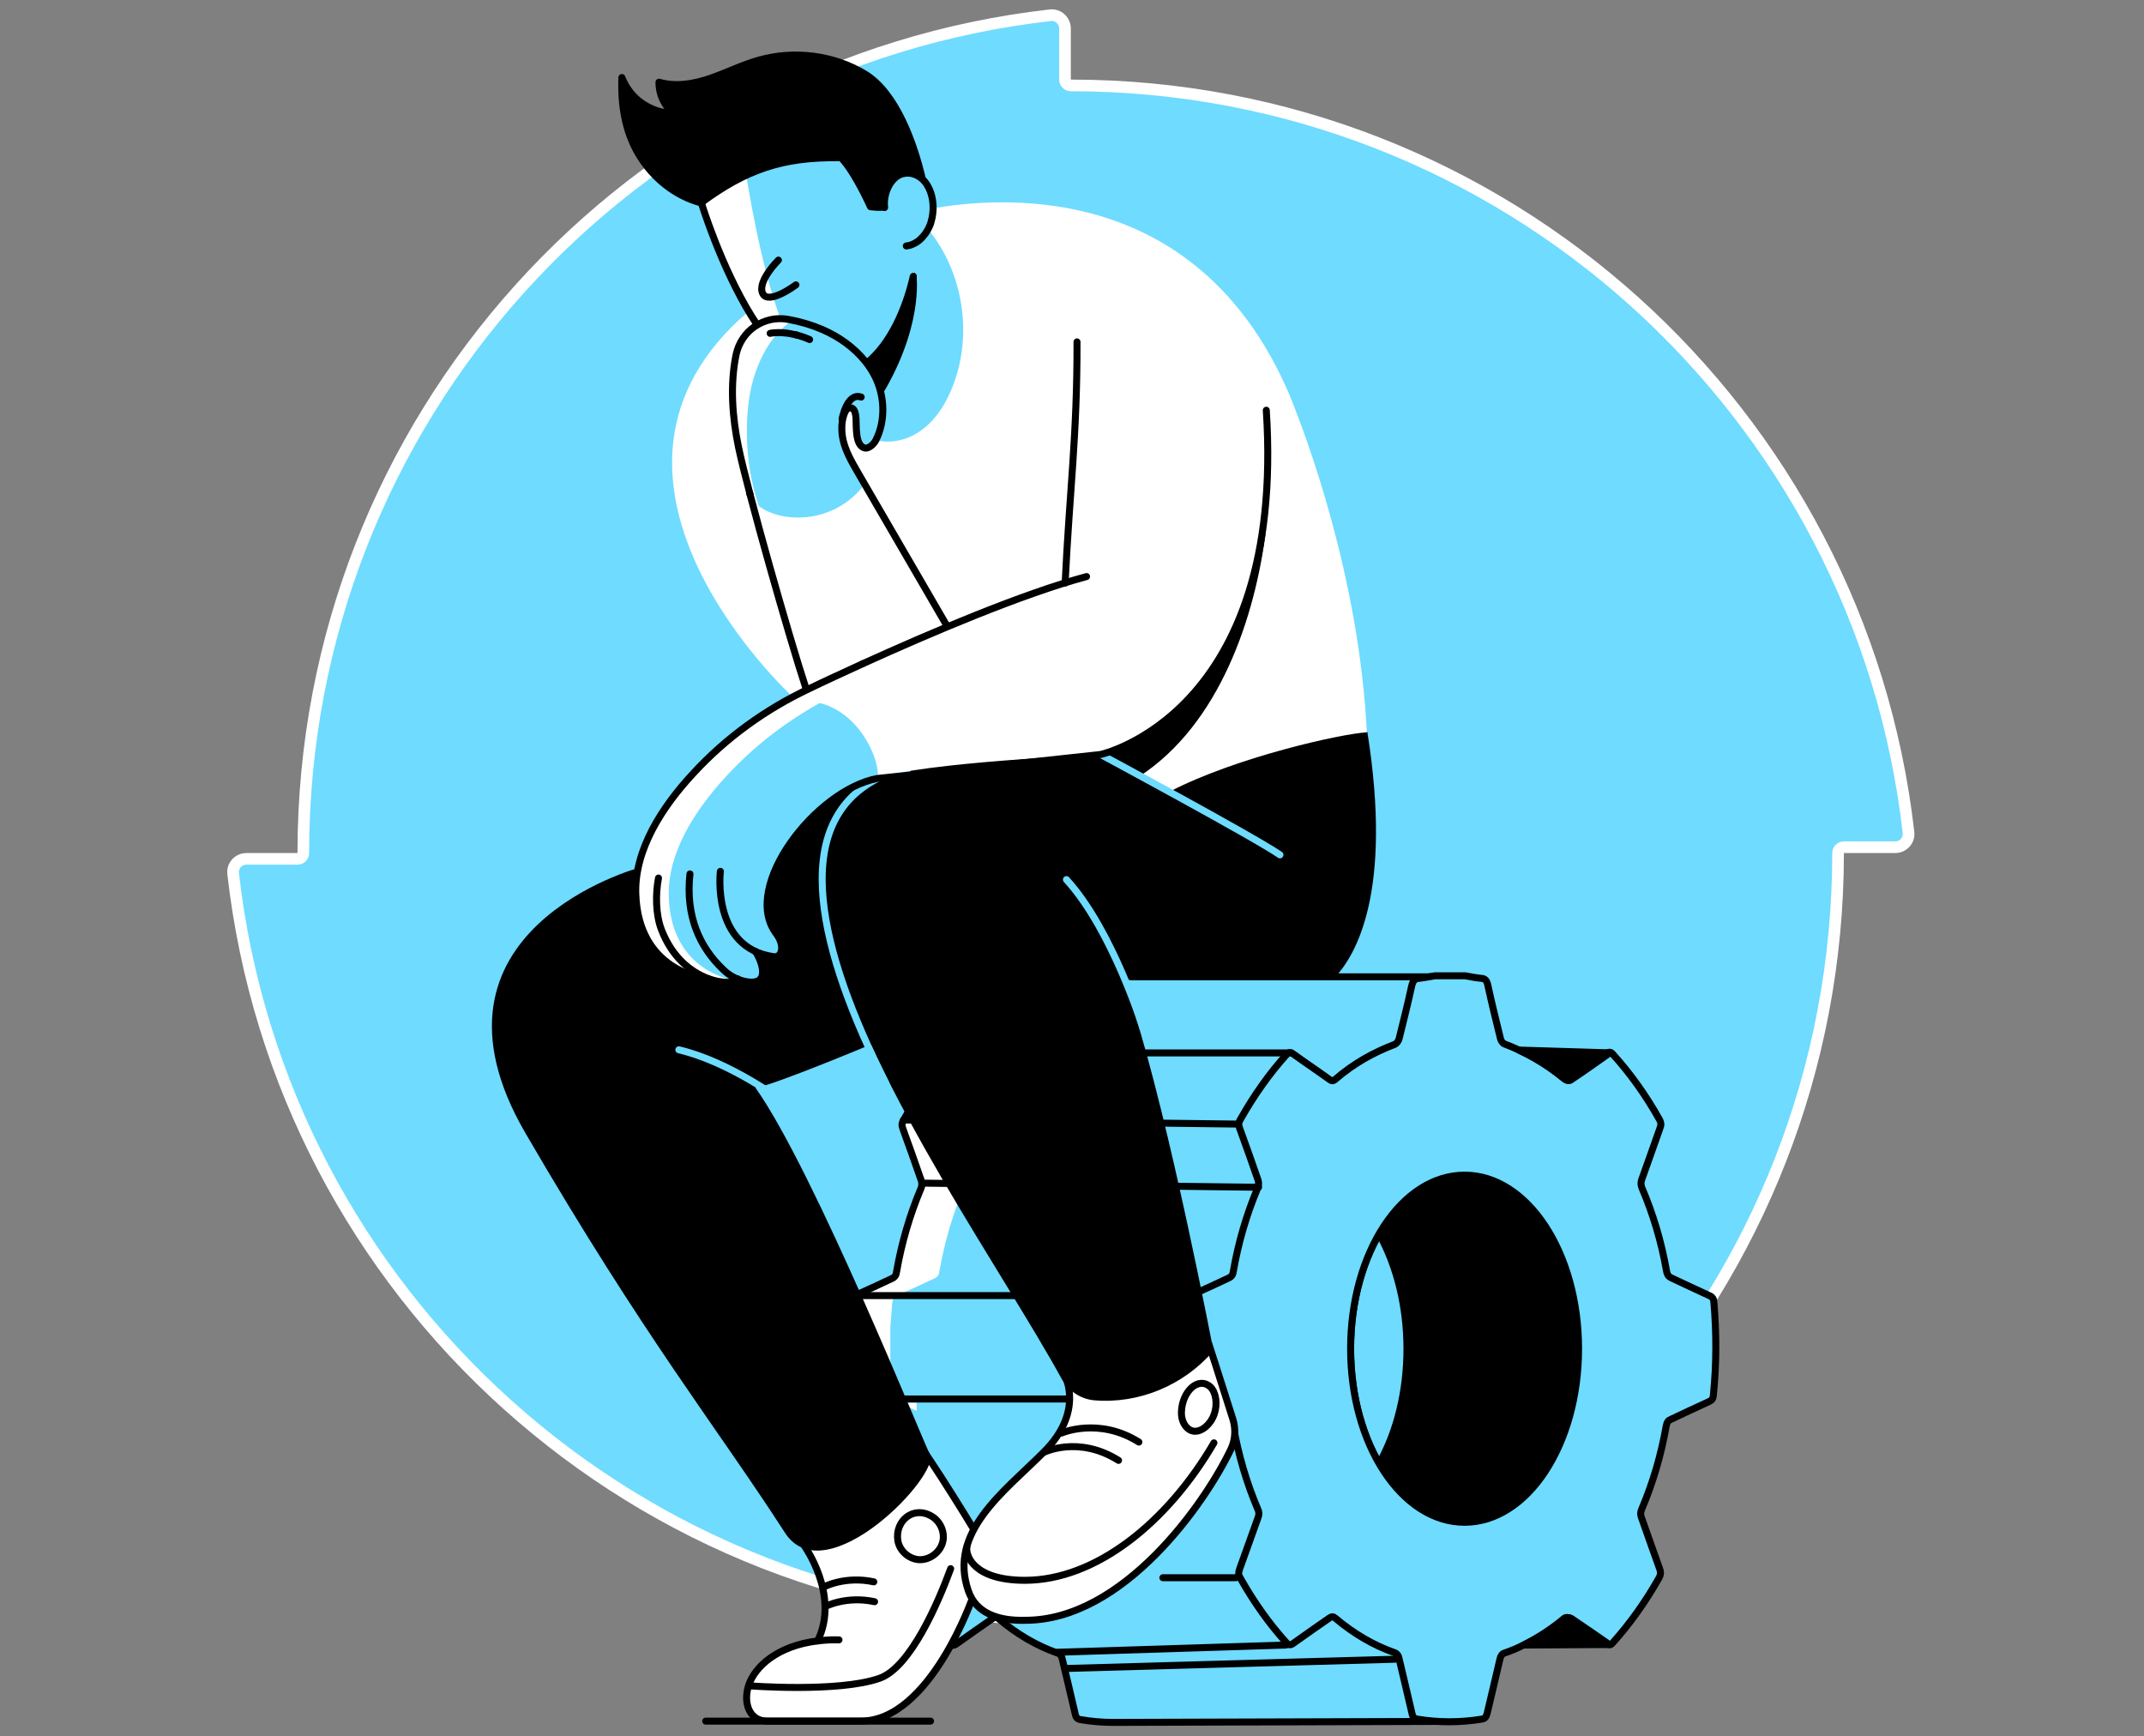 <svg width="368" height="298" viewBox="0 0 368 298" fill="none" xmlns="http://www.w3.org/2000/svg">
<rect x="0" y="0" width="368" height="298" fill="#808080" stroke="none"/>
<path d="M182.798 13.66C182.798 14.212 183.245 14.66 183.798 14.66C258.128 14.66 319.361 70.704 327.581 142.881C327.732 144.218 326.667 145.398 325.299 145.398H316.491C315.939 145.398 315.491 145.845 315.491 146.398C315.491 220.728 259.446 281.961 187.314 290.18C185.977 290.332 184.798 289.267 184.798 287.899V279.091C184.798 278.539 184.35 278.091 183.798 278.091C109.423 278.091 48.191 222.046 40.015 149.914L40.015 149.914C39.863 148.577 40.929 147.398 42.296 147.398H51.06C51.612 147.398 52.06 146.95 52.06 146.398C52.06 72.023 108.105 10.791 180.281 2.615L180.281 2.615C181.618 2.463 182.798 3.529 182.798 4.896V13.66Z" fill="#6EDBFF" stroke="white" stroke-width="2" stroke-linecap="round" stroke-linejoin="round"/>
<path d="M223.986 260.457C223.765 259.926 223.809 259.528 224.03 258.996C225.934 254.526 227.35 249.746 228.235 244.7C228.368 244.036 228.589 243.771 229.032 243.594C231.201 242.576 233.414 241.513 235.582 240.54C236.069 240.318 236.291 240.053 236.335 239.345C236.777 234.122 236.777 228.855 236.335 223.632C236.291 222.968 236.114 222.658 235.627 222.437C233.458 221.463 231.289 220.401 229.076 219.383C228.589 219.162 228.324 218.896 228.191 218.144C227.837 216.108 227.394 214.16 226.863 212.257C233.414 207.477 239.654 202.785 240.186 201.9C241.381 199.953 249.834 186.453 249.834 186.453L249.347 167.642H194.154C193.977 167.598 193.845 167.598 193.668 167.554H188.489C187.56 167.687 186.63 167.908 185.701 167.997C185.081 168.041 184.727 168.351 184.506 169.28C183.842 172.334 183.089 175.344 182.337 178.354C182.248 178.752 181.894 179.195 181.584 179.327C177.955 180.699 174.547 182.603 171.36 185.347C171.006 185.657 170.741 185.612 170.386 185.347C168.306 183.842 166.182 182.426 164.101 180.921C163.659 180.611 163.393 180.655 163.039 181.053C160.074 184.329 157.418 188.091 155.072 192.251C154.762 192.783 154.763 193.181 154.984 193.756C156.046 196.677 157.108 199.643 158.126 202.608C158.259 202.962 158.259 203.582 158.082 203.936C156.179 208.451 154.763 213.231 153.877 218.321C153.789 218.941 153.523 219.206 153.169 219.383C151 220.401 148.832 221.419 146.619 222.393C146.043 222.658 145.822 223.101 145.778 223.898C145.689 225.226 145.556 226.553 145.468 227.925V235.184C145.556 236.556 145.689 237.928 145.778 239.3C145.822 240.009 145.999 240.407 146.53 240.628C148.743 241.602 150.912 242.664 153.081 243.682C153.523 243.859 153.745 244.125 153.877 244.789C154.763 249.834 156.179 254.615 158.082 259.085C158.303 259.572 158.348 259.97 158.126 260.546C157.064 263.467 156.046 266.388 154.984 269.309C154.763 269.929 154.718 270.327 155.072 270.903C157.418 275.063 160.03 278.737 162.995 282.012C163.393 282.455 163.703 282.455 164.146 282.145C166.226 280.64 168.306 279.224 170.386 277.763C170.785 277.497 171.05 277.497 171.405 277.807C174.547 280.463 177.955 282.455 181.496 283.694C182.027 283.871 182.248 284.225 182.381 284.933C183.089 287.987 183.842 291.041 184.55 294.139C184.683 294.803 184.948 295.025 185.391 295.113C187.25 295.423 189.109 295.6 190.968 295.6L249.082 295.423L249.569 274.222L224.96 263.644C224.694 262.404 224.34 261.431 223.986 260.457Z" fill="#6EDBFF"/>
<path d="M162.42 192.207C162.11 192.738 162.11 193.137 162.332 193.712C163.394 196.633 164.456 199.599 165.474 202.564C165.607 202.918 165.607 203.538 165.43 203.892C163.527 208.407 162.11 213.187 161.225 218.277C161.137 218.896 160.871 219.162 160.517 219.339C158.348 220.357 156.18 221.375 153.966 222.349C153.391 222.614 153.17 223.057 153.126 223.854C153.037 225.181 152.904 226.509 152.816 227.881V235.14C152.904 236.512 153.037 237.884 153.126 239.256C153.17 239.964 153.347 240.363 153.878 240.584C154.011 240.628 154.144 240.673 154.232 240.761H150.027V242.177C148.877 241.646 147.726 241.071 146.575 240.584C146.044 240.363 145.867 239.964 145.823 239.256C145.734 237.884 145.601 236.512 145.513 235.14V227.881C145.601 226.553 145.734 225.226 145.823 223.854C145.867 223.057 146.088 222.614 146.663 222.349C148.832 221.375 151.045 220.313 153.214 219.339C153.612 219.162 153.834 218.896 153.922 218.277C154.807 213.187 156.268 208.407 158.127 203.892C158.26 203.538 158.26 202.918 158.171 202.564C157.153 199.599 156.091 196.633 155.029 193.712C154.807 193.137 154.807 192.738 155.117 192.207C157.463 188.047 160.119 184.285 163.084 181.009C163.483 180.611 163.748 180.567 164.146 180.876C165.474 181.806 166.802 182.735 168.13 183.665C166.05 186.276 164.146 189.153 162.42 192.207Z" fill="white"/>
<path d="M154.231 240.717H157.33V242.133C156.312 241.646 155.294 241.159 154.231 240.717Z" fill="white"/>
<path d="M171.449 180.921C172.423 181.629 173.441 182.337 174.415 183.001C173.397 183.709 172.379 184.461 171.361 185.302C171.007 185.612 170.741 185.568 170.387 185.302C169.635 184.771 168.838 184.196 168.085 183.665C168.794 182.735 169.59 181.85 170.343 181.009C170.741 180.611 171.007 180.611 171.449 180.921Z" fill="white"/>
<path d="M223.986 260.457C223.765 259.926 223.809 259.528 224.03 258.996C225.934 254.526 227.35 249.746 228.235 244.7C228.368 244.036 228.589 243.771 229.032 243.594C231.201 242.576 233.414 241.513 235.582 240.54C236.069 240.318 236.291 240.053 236.335 239.345C236.777 234.122 236.777 228.855 236.335 223.632C236.291 222.968 236.114 222.658 235.627 222.437C233.458 221.463 231.289 220.401 229.076 219.383C228.589 219.162 228.324 218.896 228.191 218.144C227.837 216.108 227.394 214.16 226.863 212.257C233.414 207.477 239.654 202.785 240.186 201.9C241.381 199.953 249.834 186.453 249.834 186.453L249.347 167.642H194.154C193.977 167.598 193.845 167.598 193.668 167.554H188.489C187.56 167.687 186.63 167.908 185.701 167.997C185.081 168.041 184.727 168.351 184.506 169.28C183.842 172.334 183.089 175.344 182.337 178.354C182.248 178.752 181.894 179.195 181.584 179.327C177.955 180.699 174.547 182.603 171.36 185.347C171.006 185.657 170.741 185.612 170.386 185.347C168.306 183.842 166.182 182.426 164.101 180.921C163.659 180.611 163.393 180.655 163.039 181.053C160.074 184.329 157.418 188.091 155.072 192.251C154.762 192.783 154.763 193.181 154.984 193.756C156.046 196.677 157.108 199.643 158.126 202.608C158.259 202.962 158.259 203.582 158.082 203.936C156.179 208.451 154.763 213.231 153.877 218.321C153.789 218.941 153.523 219.206 153.169 219.383C151 220.401 148.832 221.419 146.619 222.393C146.043 222.658 145.822 223.101 145.778 223.898C145.689 225.226 145.556 226.553 145.468 227.925V235.184C145.556 236.556 145.689 237.928 145.778 239.3C145.822 240.009 145.999 240.407 146.53 240.628C148.743 241.602 150.912 242.664 153.081 243.682C153.523 243.859 153.745 244.125 153.877 244.789C154.763 249.834 156.179 254.615 158.082 259.085C158.303 259.572 158.348 259.97 158.126 260.546C157.064 263.467 156.046 266.388 154.984 269.309C154.763 269.929 154.718 270.327 155.072 270.903C157.418 275.063 160.03 278.737 162.995 282.012C163.393 282.455 163.703 282.455 164.146 282.145C166.226 280.64 168.306 279.224 170.386 277.763C170.785 277.497 171.05 277.497 171.405 277.807C174.547 280.463 177.955 282.455 181.496 283.694C182.027 283.871 182.248 284.225 182.381 284.933C183.089 287.987 183.842 291.041 184.55 294.139C184.683 294.803 184.948 295.025 185.391 295.113C187.25 295.423 189.109 295.6 190.968 295.6L249.082 295.423L249.569 274.222L224.96 263.644C224.694 262.404 224.34 261.431 223.986 260.457Z" stroke="black" stroke-width="1.2" stroke-miterlimit="10" stroke-linecap="round" stroke-linejoin="round"/>
<path d="M145.777 240.097H202.785" stroke="black" stroke-width="1.2" stroke-miterlimit="10" stroke-linecap="round" stroke-linejoin="round"/>
<path d="M169.413 266.211L167.067 273.824C167.067 273.824 159.72 295.379 147.725 295.379H131.703C128.605 295.379 127.542 292.28 128.472 289.315C129.534 285.995 133.473 282.454 140.334 281.614C144.229 273.735 137.988 265.193 137.988 265.193L157.817 247.931C162.42 254.482 169.413 266.211 169.413 266.211Z" fill="white"/>
<path d="M169.413 266.211L167.067 273.824C167.067 273.824 159.72 295.379 147.725 295.379H131.703C128.605 295.379 127.542 292.28 128.472 289.315C129.534 285.995 133.473 282.454 140.334 281.614C144.229 273.735 137.988 265.193 137.988 265.193L157.817 247.931C162.42 254.482 169.413 266.211 169.413 266.211Z" stroke="black" stroke-width="1.2" stroke-miterlimit="10" stroke-linecap="round" stroke-linejoin="round"/>
<path d="M140.333 281.613C141.484 281.48 142.723 281.392 144.007 281.436" stroke="black" stroke-width="1.2" stroke-miterlimit="10" stroke-linecap="round" stroke-linejoin="round"/>
<path d="M128.516 289.314C128.516 289.314 143.918 290.509 150.956 288.031C156.267 286.172 161.047 275.018 163.172 269.22" stroke="black" stroke-width="1.2" stroke-miterlimit="10" stroke-linecap="round" stroke-linejoin="round"/>
<path d="M159.72 295.379H121.125" stroke="black" stroke-width="1.2" stroke-miterlimit="10" stroke-linecap="round" stroke-linejoin="round"/>
<path d="M141.617 275.727C141.617 275.727 145.202 273.824 150.115 274.886" stroke="black" stroke-width="1.2" stroke-miterlimit="10" stroke-linecap="round" stroke-linejoin="round"/>
<path d="M141.485 272.319C141.485 272.319 145.07 270.416 149.983 271.478" stroke="black" stroke-width="1.2" stroke-miterlimit="10" stroke-linecap="round" stroke-linejoin="round"/>
<path d="M251.384 201.679C240.584 201.679 231.821 215.001 231.821 231.466C231.821 247.931 240.584 261.254 251.384 261.254C262.184 261.254 270.947 247.931 270.947 231.466C270.947 215.001 262.184 201.679 251.384 201.679Z" fill="#6EDBFF" stroke="black" stroke-width="1.2" stroke-miterlimit="10" stroke-linecap="round" stroke-linejoin="round"/>
<path d="M294.184 223.588C294.14 222.924 293.962 222.614 293.476 222.393C291.307 221.419 289.138 220.357 286.925 219.339C286.438 219.117 286.173 218.852 286.04 218.099C285.155 213.054 283.738 208.362 281.835 203.892C281.614 203.361 281.614 202.962 281.791 202.431C282.853 199.51 283.871 196.544 284.933 193.579C285.155 193.048 285.11 192.65 284.845 192.163C282.499 187.958 279.799 184.196 276.789 180.876C276.435 180.478 276.17 180.522 275.771 180.788C273.647 182.293 271.522 183.797 269.398 185.214C269.177 185.391 268.734 185.347 268.513 185.169C265.282 182.47 261.829 180.522 258.2 179.15C257.934 179.062 257.625 178.619 257.536 178.221C256.784 175.167 256.031 172.113 255.367 169.059C255.19 168.262 254.88 167.952 254.305 167.908C253.375 167.819 252.402 167.642 251.472 167.465H246.294C245.364 167.598 244.435 167.819 243.505 167.908C242.886 167.952 242.532 168.262 242.31 169.191C241.646 172.245 240.894 175.255 240.142 178.265C240.053 178.663 239.699 179.106 239.389 179.239C235.76 180.611 232.352 182.514 229.165 185.258C228.811 185.568 228.545 185.524 228.191 185.258C226.111 183.753 223.986 182.337 221.906 180.832C221.464 180.522 221.198 180.566 220.844 180.965C217.878 184.24 215.223 188.002 212.877 192.163C212.567 192.694 212.567 193.092 212.788 193.668C213.851 196.589 214.913 199.554 215.931 202.52C216.064 202.874 216.064 203.493 215.887 203.847C213.984 208.362 212.567 213.142 211.682 218.232C211.593 218.852 211.328 219.117 210.974 219.294C208.805 220.312 206.636 221.33 204.423 222.304C203.848 222.57 203.627 223.012 203.582 223.809C203.494 225.137 203.361 226.465 203.272 227.837V235.095C203.361 236.468 203.494 237.84 203.582 239.212C203.627 239.92 203.804 240.318 204.335 240.54C206.548 241.513 208.717 242.576 210.885 243.593C211.328 243.771 211.549 244.036 211.682 244.7C212.567 249.746 213.984 254.526 215.887 258.996C216.108 259.483 216.152 259.881 215.931 260.457C214.869 263.378 213.851 266.299 212.788 269.22C212.567 269.84 212.523 270.238 212.877 270.814C215.223 274.974 217.834 278.648 220.8 281.923C221.198 282.366 221.508 282.366 221.95 282.056C224.031 280.551 226.111 279.135 228.191 277.674C228.59 277.409 228.855 277.409 229.209 277.718C232.352 280.374 235.76 282.366 239.301 283.605C239.832 283.782 240.053 284.136 240.186 284.844C240.894 287.898 241.646 290.952 242.355 294.051C242.487 294.715 242.753 294.936 243.196 295.024C246.913 295.644 250.676 295.644 254.393 295.024C254.925 294.936 255.102 294.626 255.279 293.962C255.987 290.908 256.739 287.854 257.447 284.756C257.58 284.18 257.802 283.826 258.244 283.694C259.395 283.295 260.501 282.853 261.564 282.277C263.954 281.082 266.3 279.577 268.513 277.718C268.734 277.541 269.177 277.541 269.442 277.718C271.522 279.135 273.603 280.595 275.683 282.056C275.816 282.145 275.904 282.189 276.037 282.233C276.302 282.322 276.568 282.233 276.834 281.923C279.799 278.604 282.455 274.886 284.801 270.725C285.066 270.194 285.066 269.84 284.889 269.309C283.827 266.388 282.809 263.422 281.747 260.457C281.525 259.926 281.569 259.527 281.791 258.996C283.694 254.526 285.11 249.746 285.996 244.7C286.128 244.036 286.35 243.771 286.792 243.593C288.961 242.576 291.174 241.513 293.343 240.54C293.83 240.318 294.051 240.053 294.095 239.344C294.626 234.077 294.626 228.855 294.184 223.588ZM251.384 261.254C240.584 261.254 231.821 247.931 231.821 231.466C231.821 215.001 240.584 201.679 251.384 201.679C262.183 201.679 270.947 215.001 270.947 231.466C270.947 247.931 262.183 261.254 251.384 261.254Z" fill="#6EDBFF" stroke="black" stroke-width="1.2" stroke-miterlimit="10" stroke-linecap="round" stroke-linejoin="round"/>
<path d="M182.824 236.247C182.824 236.247 186.099 242.31 179.15 249.215C172.246 256.12 162.685 262.936 166.226 273.071C167.554 276.878 171.36 278.206 176.008 278.073C192.783 278.073 206.813 258.067 211.284 248.684C212.036 247.09 212.124 245.276 211.638 243.638C209.336 236.335 207.477 230.625 207.477 230.625L182.824 236.247Z" fill="white" stroke="black" stroke-width="1.2" stroke-miterlimit="10" stroke-linecap="round" stroke-linejoin="round"/>
<path d="M165.961 265.459C165.695 267.008 167.156 271.213 175.919 271.213C188.047 271.213 200.351 261.343 208.362 247.622" stroke="black" stroke-width="1.2" stroke-miterlimit="10" stroke-linecap="round" stroke-linejoin="round"/>
<path d="M193.048 167.465L197.961 167.864H228.988C232.706 164.057 239.079 153.169 234.697 125.639L222.968 118.115L176.804 120.328L150.646 133.562C131.083 143.565 145.689 174.768 161.756 202.387C169.413 215.488 177.38 227.793 182.204 236.601C183.355 238.681 185.435 240.097 187.781 240.318C195.438 240.982 203.228 237.751 208.274 231.82C208.274 231.82 200.794 192.605 194.376 172.688C194.996 172.644 193.535 169.236 193.048 167.465Z" fill="black"/>
<path d="M109.705 148.92C109.705 148.92 69.915 159.631 90.186 194.464C110.679 229.696 123.249 245.231 134.713 263.024C141.706 273.868 161.667 252.933 159.587 249.525C158.746 248.197 139.847 201.015 129.667 186.675C132.367 186.453 150.691 178.752 150.691 178.752L152.682 145.202L148.92 133.65L109.705 148.92Z" fill="black"/>
<path d="M151.974 185.789C140.777 163.526 135.111 141.529 150.647 133.606L166.536 124.843" stroke="#6EDBFF" stroke-width="1.2" stroke-miterlimit="10" stroke-linecap="round" stroke-linejoin="round"/>
<path d="M148.079 113.91C144.627 115.503 141.484 116.92 138.961 118.159C131.437 121.7 124.621 126.613 119 132.721C113.688 138.43 108.864 145.822 109.13 153.435C109.572 166.536 120.505 167.908 121.611 167.997V167.952C124.311 168.926 126.524 168.66 126.657 167.997C127.144 168.218 127.675 168.351 128.25 168.439C132.809 169.236 130.419 164.146 129.711 163.216C130.64 163.659 131.703 163.969 132.942 164.146C134.358 164.323 134.978 162.243 133.252 160.03C127.454 151.974 140.201 135.553 150.69 133.562L156.533 132.942L148.079 113.91Z" fill="#6EDBFF"/>
<path d="M149.23 116.477C147.548 117.274 145.999 117.982 144.627 118.646C137.102 122.187 130.286 127.1 124.665 133.208C119.354 138.962 114.529 146.309 114.795 153.922C115.149 165.252 123.426 167.819 126.347 168.351C125.639 168.705 123.78 168.749 121.611 167.952V167.997C120.505 167.908 109.572 166.536 109.13 153.435C108.864 145.822 113.688 138.43 119 132.721C124.665 126.613 131.481 121.744 138.961 118.159C141.484 116.964 144.627 115.503 148.079 113.91L149.23 116.477Z" fill="white"/>
<path d="M221.286 67.658C206.769 33.843 177.026 33.312 162.154 35.436C160.649 35.657 159.277 35.879 158.126 36.144C156.223 36.543 154.807 36.897 154.01 37.118C153.523 37.251 153.258 37.339 153.258 37.339C147.017 42.651 139.537 46.014 132.721 50.485C131.127 51.503 129.578 52.609 128.073 53.849C127.719 54.114 127.365 54.424 127.011 54.734C96.339 83.105 135.908 119.443 135.908 119.443L132.101 121.434C132.986 121.08 133.827 120.859 134.624 120.638C146.53 117.938 151.487 131.039 150.558 133.606C157.817 130.862 188.843 129.49 188.843 129.49C188.843 129.49 195.173 131.88 200.838 135.819C212.213 129.933 230.271 125.905 234.609 125.683C233.281 98.994 224.252 74.917 221.286 67.658ZM163.261 66.95C162.066 69.782 160.295 72.438 157.728 74.12C155.559 75.581 152.727 76.2 150.248 75.492C151.886 72.261 151.797 68.189 150.248 64.869C149.761 63.851 149.186 62.922 148.478 62.037C154.232 57.345 150.956 46.811 151.089 39.552C151.133 39.508 157.507 39.906 157.551 39.862C158.126 39.685 158.658 39.464 159.189 39.198C165.474 46.767 167.111 57.92 163.261 66.95Z" fill="white"/>
<path d="M145.91 63.984C146.928 63.541 147.902 62.966 148.787 62.214C152.771 58.983 155.426 53.096 156.71 47.386C156.71 47.386 157.993 56.283 150.248 68.499C148.433 66.861 145.91 63.984 145.91 63.984Z" fill="black" stroke="black" stroke-width="1.2" stroke-miterlimit="10" stroke-linecap="round" stroke-linejoin="round"/>
<path d="M156.754 47.431C155.471 53.096 152.815 59.027 148.832 62.258C146.53 64.117 143.83 65.091 140.732 64.648C136.881 64.073 133.34 60.709 130.375 56.371C129.888 55.663 129.446 54.955 128.959 54.203C123.78 45.793 120.549 35.348 120.372 34.772V34.728C120.372 34.728 123.028 29.594 137.811 22.291C146.22 18.13 152.461 23.087 155.736 29.063C156.223 29.904 156.622 30.789 156.931 31.63C157.684 33.489 158.082 35.348 158.215 36.941C158.303 38.49 158.126 39.774 157.64 40.615L156.754 47.431Z" fill="#6EDBFF"/>
<path d="M140.82 64.648C140.776 64.648 140.776 64.648 140.732 64.648C136.881 64.073 133.34 60.709 130.375 56.372C129.888 55.663 129.446 54.955 128.959 54.203C123.78 45.793 120.549 35.348 120.372 34.772V34.728C120.372 34.728 121.7 32.161 127.764 28.045C128.383 31.984 130.463 45.129 133.827 54.336C134.181 55.309 134.314 53.981 134.713 54.911C136.394 59.027 138.43 62.524 140.82 64.648Z" fill="white"/>
<path d="M156.754 47.431C155.471 53.096 152.815 59.027 148.832 62.258C146.53 64.117 143.83 65.091 140.732 64.648C136.881 64.073 133.34 60.709 130.375 56.371C129.888 55.663 129.446 54.955 128.959 54.203C123.78 45.793 120.549 35.348 120.372 34.772V34.728C120.372 34.728 123.028 29.594 137.811 22.291C146.22 18.13 152.461 23.087 155.736 29.063C156.223 29.904 156.622 30.789 156.931 31.63C157.684 33.489 158.082 35.348 158.215 36.941C158.303 38.49 158.126 39.774 157.64 40.615" stroke="black" stroke-width="1.2" stroke-miterlimit="10" stroke-linecap="round" stroke-linejoin="round"/>
<path d="M120.328 34.817C127.985 29.151 134.27 26.938 144.008 27.071C144.229 27.071 144.45 27.16 144.627 27.337C146.309 29.24 148.124 32.692 149.407 35.48C150.381 35.569 150.912 35.657 151.842 35.525C153.524 34.684 155.515 32.338 157.153 31.497C157.728 30.39 157.728 31.807 158.304 30.7C156.887 24.592 153.789 15.917 148.434 12.686C143.078 9.455 136.351 8.614 130.331 10.296C127.454 11.093 124.754 12.465 121.922 13.439C119.089 14.412 115.991 14.944 113.114 14.103C113.069 16.139 113.999 18.175 115.592 19.414C113.689 19.458 111.874 18.838 110.281 17.776C108.688 16.714 107.448 15.121 106.74 13.306C106.563 17.953 107.271 22.556 109.661 26.54C112.051 30.523 115.858 33.621 120.328 34.817Z" fill="black" stroke="black" stroke-width="1.2" stroke-miterlimit="10" stroke-linecap="round" stroke-linejoin="round"/>
<path d="M133.606 44.642C133.606 44.642 129.932 48.272 130.906 50.352C131.88 52.432 136.616 48.891 136.616 48.891" stroke="black" stroke-width="1.2" stroke-miterlimit="10" stroke-linecap="round" stroke-linejoin="round"/>
<path d="M159.986 37.384C159.897 37.738 159.809 38.092 159.72 38.402C159.278 39.597 158.569 40.57 157.728 41.279C157.33 41.588 156.932 41.81 156.489 41.987C156.179 42.12 155.87 42.164 155.56 42.208L153.834 39.154L151.886 35.702C151.886 35.48 151.842 35.259 151.842 35.082C151.842 32.958 152.904 30.877 154.409 30.125C154.586 30.036 154.807 29.948 155.029 29.904C155.692 29.727 156.401 29.771 157.065 30.036C157.905 30.346 158.658 30.966 159.189 31.851C160.074 33.267 160.384 35.436 159.986 37.384Z" fill="#6EDBFF"/>
<path d="M151.841 35.613C151.841 35.392 151.797 35.171 151.797 34.994C151.797 32.869 152.859 30.789 154.364 30.036C154.541 29.948 154.762 29.859 154.984 29.815C155.648 29.638 156.356 29.682 157.02 29.948C157.861 30.258 158.613 30.877 159.144 31.763C160.118 33.312 160.383 35.48 159.985 37.384C159.897 37.738 159.808 38.092 159.72 38.402C159.277 39.597 158.569 40.57 157.728 41.279C157.329 41.588 156.931 41.81 156.489 41.987C156.179 42.12 155.869 42.164 155.559 42.208" stroke="black" stroke-width="1.2" stroke-miterlimit="10" stroke-linecap="round" stroke-linejoin="round"/>
<path d="M150.248 75.492C149.805 75.359 149.407 75.227 149.009 75.005" stroke="black" stroke-width="1.2" stroke-miterlimit="10" stroke-linecap="round" stroke-linejoin="round"/>
<path d="M150.248 75.492C150.071 75.89 149.142 77.085 148.256 76.82C146.663 76.333 146.929 73.102 146.84 71.774C146.663 69.03 145.247 70.092 145.07 70.446C144.273 71.907 144.273 73.898 144.627 75.492C145.07 77.395 146.043 79.121 147.017 80.803C147.46 81.6 147.947 82.352 148.389 83.149C141.794 91.735 129.932 89.124 128.737 84.787C128.737 84.742 128.737 84.742 128.693 84.698C127.808 81.29 127.1 78.457 126.701 76.642C125.639 71.464 125.241 65.976 126.303 60.797C126.746 58.761 127.941 57.035 129.534 55.973C131.172 54.866 133.208 54.379 135.288 54.778C137.28 55.132 139.227 55.707 141.086 56.504C143.963 57.743 146.574 59.602 148.522 62.036C149.23 62.922 149.806 63.851 150.292 64.869C151.797 68.233 151.93 72.261 150.248 75.492Z" fill="#6EDBFF"/>
<path d="M128.605 68.277C129.357 63.32 131.747 57.788 136.041 54.955C135.775 54.91 135.554 54.822 135.288 54.778C133.208 54.379 131.172 54.866 129.534 55.973C127.941 57.035 126.746 58.761 126.303 60.797C125.241 65.931 125.595 71.464 126.702 76.642C127.056 78.457 127.764 81.29 128.693 84.698C128.693 84.742 128.693 84.742 128.738 84.787C128.959 85.539 129.49 86.203 130.242 86.823C128.251 81.024 127.72 74.208 128.605 68.277Z" fill="white"/>
<path d="M184.86 58.673C184.904 74.784 183.576 84.3 182.824 100.057" stroke="black" stroke-width="1.2" stroke-miterlimit="10" stroke-linecap="round" stroke-linejoin="round"/>
<path d="M188.932 129.49C189.463 129.667 190.879 130.286 195.615 133.208C209.247 124.311 215.488 106.032 217.347 90.585C215.09 103.996 209.026 113.512 204.644 119C197.341 128.206 188.932 129.49 188.932 129.49Z" fill="black"/>
<path d="M217.436 72.482H217.215C217.303 77.262 217.126 83.724 216.285 90.718C217.215 85.274 217.657 79.21 217.436 72.482Z" fill="black"/>
<path d="M188.932 129.49C188.932 129.49 215.267 143.653 219.693 146.707" stroke="#6EDBFF" stroke-width="1.2" stroke-miterlimit="10" stroke-linecap="round" stroke-linejoin="round"/>
<path d="M128.737 84.831C128.737 84.787 128.737 84.787 128.693 84.743C128.693 84.698 128.649 84.61 128.649 84.565" stroke="black" stroke-width="1.2" stroke-miterlimit="10" stroke-linecap="round" stroke-linejoin="round"/>
<path d="M144.538 71.906C144.538 71.906 145.379 67.303 147.813 68.144" stroke="black" stroke-width="1.2" stroke-miterlimit="10" stroke-linecap="round" stroke-linejoin="round"/>
<path d="M138.342 118.159C135.51 109.573 128.295 84.211 126.746 76.687C125.684 71.509 125.285 66.02 126.348 60.842C126.79 58.806 127.985 57.08 129.579 56.017C131.216 54.911 133.252 54.424 135.332 54.822C137.324 55.176 139.272 55.752 141.131 56.548C144.008 57.788 146.619 59.647 148.566 62.081C149.275 62.966 149.85 63.896 150.337 64.914C151.886 68.233 151.974 72.305 150.337 75.536C150.16 75.935 149.23 77.13 148.345 76.864C146.752 76.377 147.017 73.146 146.929 71.818C146.752 69.074 145.335 70.136 145.158 70.491C144.362 71.951 144.362 73.943 144.716 75.536C145.158 77.439 146.132 79.166 147.106 80.848C152.373 89.921 157.286 98.375 162.553 107.448" stroke="black" stroke-width="1.2" stroke-miterlimit="10" stroke-linecap="round" stroke-linejoin="round"/>
<path d="M148.079 113.91C159.764 108.599 175.476 101.916 186.497 98.95" stroke="black" stroke-width="1.2" stroke-miterlimit="10" stroke-linecap="round" stroke-linejoin="round"/>
<path d="M148.079 113.91C144.627 115.503 141.485 116.92 138.962 118.159C131.437 121.7 124.621 126.613 119 132.721C113.689 138.43 108.865 145.822 109.13 153.435C109.573 166.536 120.505 167.908 121.612 167.996" stroke="black" stroke-width="1.2" stroke-miterlimit="10" stroke-linecap="round" stroke-linejoin="round"/>
<path d="M113.025 150.691C112.494 153.435 112.538 156.932 113.512 159.499C117.186 169.148 126.392 169.325 126.613 167.997" stroke="black" stroke-width="1.2" stroke-miterlimit="10" stroke-linecap="round" stroke-linejoin="round"/>
<path d="M129.623 163.26C130.375 164.19 132.721 169.236 128.162 168.483C126.613 168.218 125.197 167.465 124.09 166.359C120.151 162.597 117.628 157.33 118.425 149.982" stroke="black" stroke-width="1.2" stroke-miterlimit="10" stroke-linecap="round" stroke-linejoin="round"/>
<path d="M123.648 149.54C123.648 149.54 122.054 162.685 132.81 164.19C134.226 164.367 134.846 162.287 133.119 160.074C127.321 152.019 140.068 135.598 150.558 133.606L156.401 132.987" stroke="black" stroke-width="1.2" stroke-miterlimit="10" stroke-linecap="round" stroke-linejoin="round"/>
<path d="M156.445 132.986L188.888 129.49C188.888 129.49 220.756 122.585 217.347 70.402" stroke="black" stroke-width="1.2" stroke-miterlimit="10" stroke-linecap="round" stroke-linejoin="round"/>
<path d="M136.66 57.478C137.368 57.655 138.165 57.92 138.962 58.274" stroke="black" stroke-width="1.2" stroke-miterlimit="10" stroke-linecap="round" stroke-linejoin="round"/>
<path d="M134.58 57.124C135.199 57.168 135.863 57.301 136.66 57.478" stroke="black" stroke-width="1.2" stroke-miterlimit="10" stroke-linecap="round" stroke-linejoin="round"/>
<path d="M132.189 57.212C132.189 57.212 133.075 56.991 134.624 57.124" stroke="black" stroke-width="1.2" stroke-miterlimit="10" stroke-linecap="round" stroke-linejoin="round"/>
<path d="M270.947 231.466C270.947 247.931 262.183 261.254 251.384 261.254C245.364 261.254 239.965 257.093 236.379 250.543C239.212 245.364 240.894 238.725 240.894 231.466C240.894 224.208 239.168 217.569 236.379 212.39C239.965 205.839 245.364 201.679 251.384 201.679C262.183 201.679 270.947 215.001 270.947 231.466Z" fill="black"/>
<path d="M221.596 180.7H195.306" stroke="black" stroke-width="1.2" stroke-miterlimit="10" stroke-linecap="round" stroke-linejoin="round"/>
<path d="M196.191 176.495C196.191 176.495 191.012 159.676 183.045 150.956" stroke="#6EDBFF" stroke-width="1.2" stroke-miterlimit="10" stroke-linecap="round" stroke-linejoin="round"/>
<path d="M134.359 189.02C134.359 189.02 125.374 182.248 116.521 180.168" stroke="#6EDBFF" stroke-width="1.2" stroke-miterlimit="10" stroke-linecap="round" stroke-linejoin="round"/>
<path d="M181.541 283.561L220.711 282.322" stroke="black" stroke-width="1.2" stroke-miterlimit="10" stroke-linecap="round" stroke-linejoin="round"/>
<path d="M212.124 270.77H199.599" stroke="black" stroke-width="1.2" stroke-miterlimit="10" stroke-linecap="round" stroke-linejoin="round"/>
<path d="M239.433 284.756L182.824 286.349" stroke="black" stroke-width="1.2" stroke-miterlimit="10" stroke-linecap="round" stroke-linejoin="round"/>
<path d="M212.434 192.915L155.072 192.207" stroke="black" stroke-width="1.2" stroke-miterlimit="10" stroke-linecap="round" stroke-linejoin="round"/>
<path d="M216.019 203.759L158.436 203.051" stroke="black" stroke-width="1.2" stroke-miterlimit="10" stroke-linecap="round" stroke-linejoin="round"/>
<path d="M276.435 282.233L261.608 282.322C263.998 281.127 266.565 279.622 268.778 277.763C268.999 277.586 269.442 277.586 269.708 277.763C271.788 279.179 273.824 280.552 275.904 282.012C276.037 282.145 276.302 282.189 276.435 282.233Z" fill="black" stroke="black" stroke-width="1.2" stroke-miterlimit="10" stroke-linecap="round" stroke-linejoin="round"/>
<path d="M275.506 282.189H275.284" stroke="black" stroke-width="1.2" stroke-miterlimit="10" stroke-linecap="round" stroke-linejoin="round"/>
<path d="M276.479 180.699C276.346 180.699 276.169 180.788 275.992 180.921C273.868 182.425 271.743 183.93 269.619 185.347C269.398 185.524 268.955 185.479 268.734 185.302C266.167 183.178 263.467 181.496 260.678 180.212L276.479 180.699Z" fill="black" stroke="black" stroke-width="1.2" stroke-miterlimit="10" stroke-linecap="round" stroke-linejoin="round"/>
<path d="M146.619 222.349H203.626" stroke="black" stroke-width="1.2" stroke-miterlimit="10" stroke-linecap="round" stroke-linejoin="round"/>
<path d="M179.15 249.259C179.15 249.259 185.081 246.294 191.986 250.631" stroke="black" stroke-width="1.2" stroke-miterlimit="10" stroke-linecap="round" stroke-linejoin="round"/>
<path d="M182.205 245.939C182.205 245.939 188.578 243.151 195.483 247.489" stroke="black" stroke-width="1.2" stroke-miterlimit="10" stroke-linecap="round" stroke-linejoin="round"/>
<path d="M154.099 264.352C154.364 266.122 155.958 267.539 157.728 267.672C159.499 267.76 161.225 266.521 161.756 264.839C162.287 263.157 161.49 261.165 159.941 260.236C156.799 258.333 153.612 260.988 154.099 264.352Z" stroke="black" stroke-width="1.2" stroke-miterlimit="10" stroke-linecap="round" stroke-linejoin="round"/>
<path d="M202.785 242.266C202.697 244.036 203.715 245.541 204.998 245.63C206.282 245.718 207.787 244.479 208.406 242.708C209.026 240.982 208.716 238.946 207.742 238.017C205.662 236.158 202.918 238.813 202.785 242.266Z" stroke="black" stroke-width="1.2" stroke-miterlimit="10" stroke-linecap="round" stroke-linejoin="round"/>
</svg>
